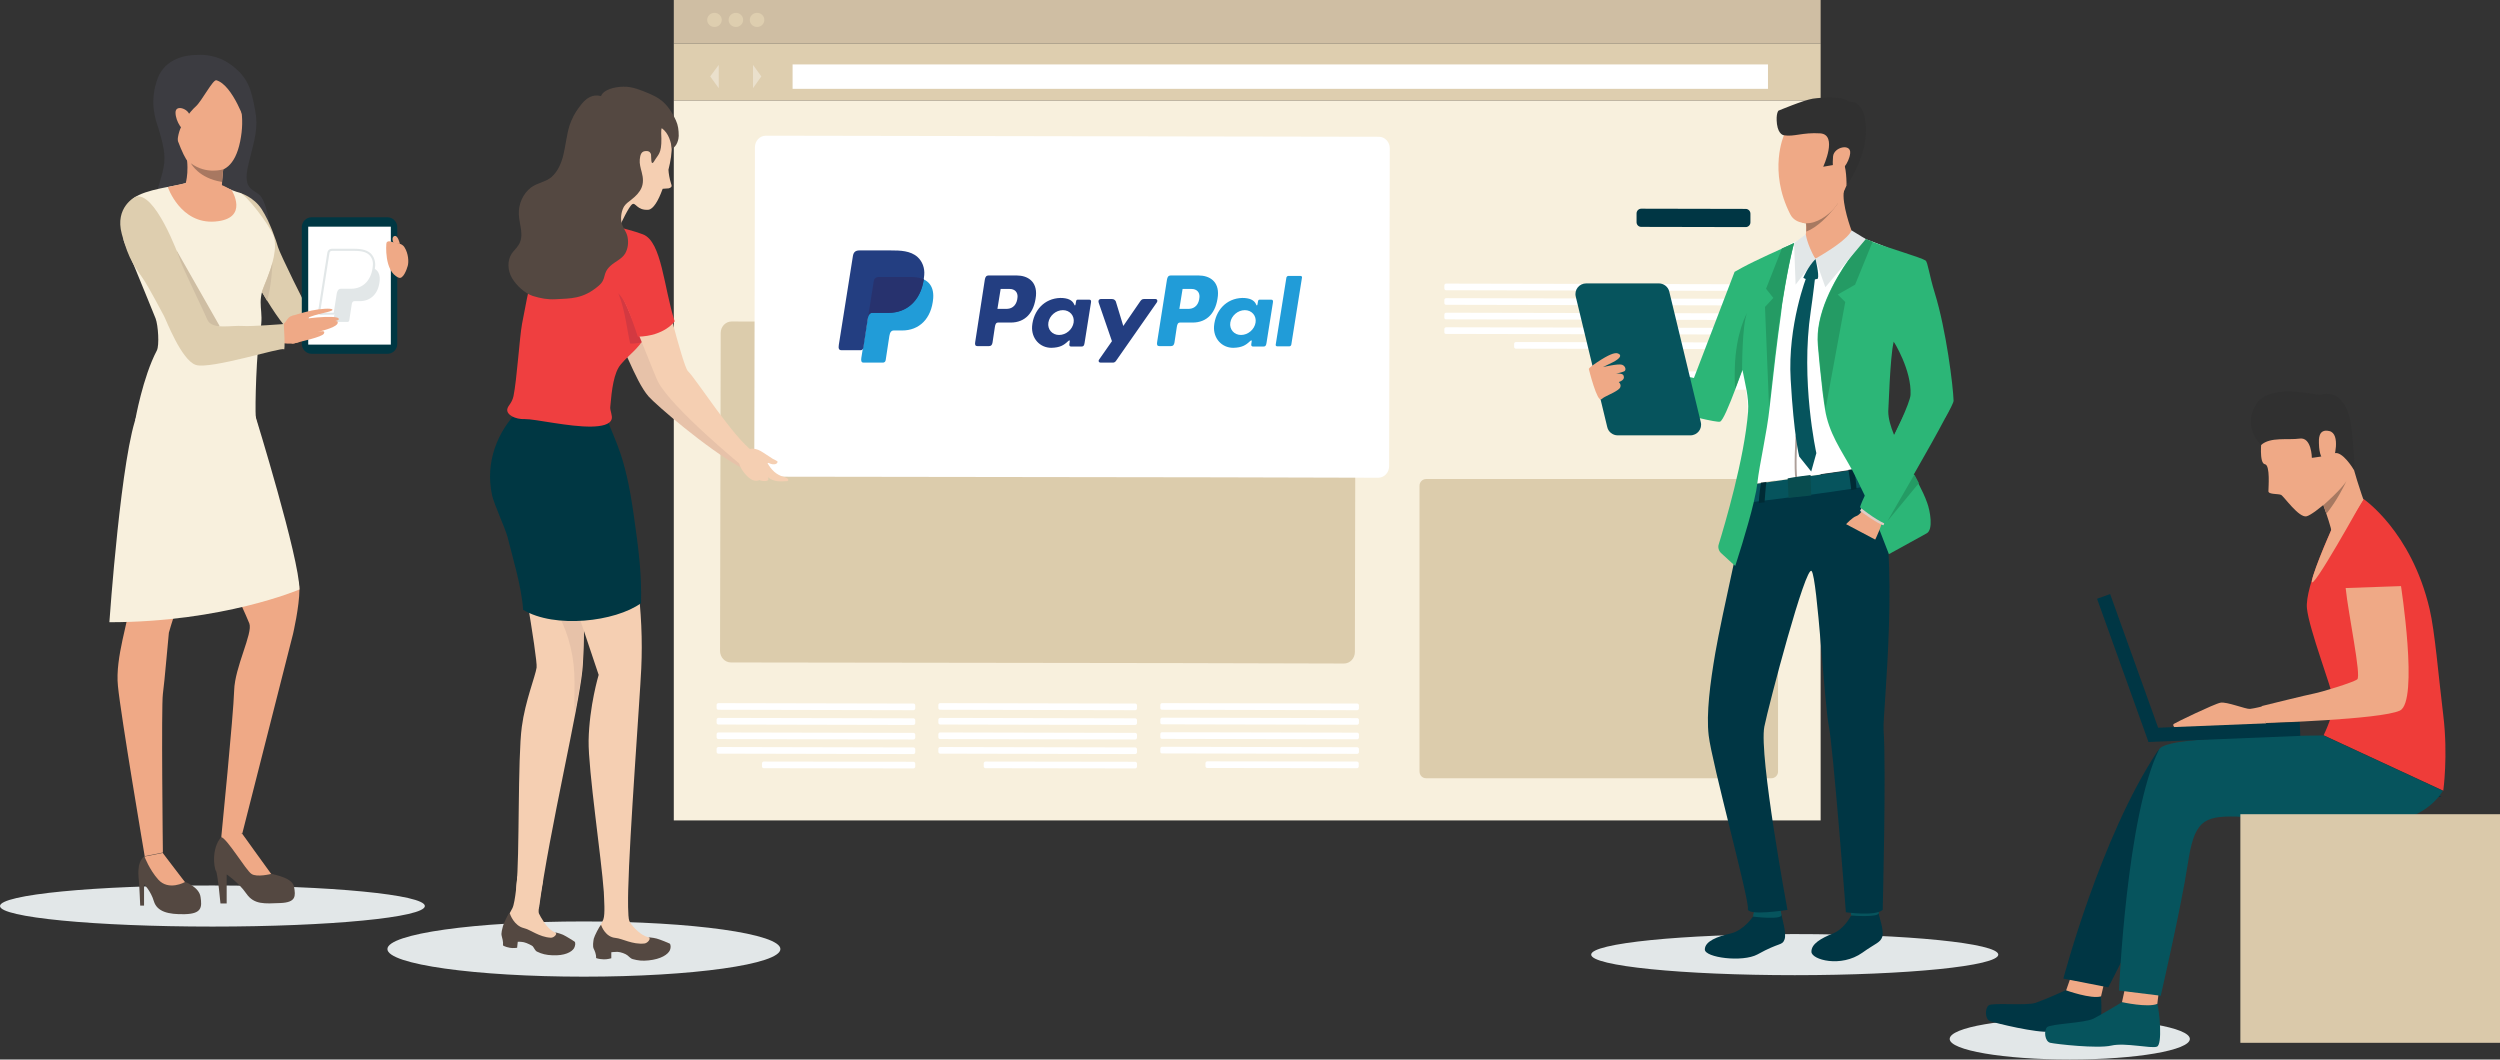 <?xml version="1.0" encoding="utf-8"?>
<!-- Generator: Adobe Illustrator 24.0.2, SVG Export Plug-In . SVG Version: 6.00 Build 0)  -->
<svg version="1.1" id="Layer_1" xmlns="http://www.w3.org/2000/svg" xmlns:xlink="http://www.w3.org/1999/xlink" x="0px" y="0px"
	 viewBox="0 0 1168 495" style="enable-background:new 0 0 1168 495;" xml:space="preserve">
<rect x="0" y="0" width="1168" height="495" fill="#333333" stroke="none"/>
<style type="text/css">
	.st0{fill:#F8F0DD;}
	.st1{fill:#CFBEA3;}
	.st2{fill:#DECEAF;}
	.st3{fill:#FFFFFF;}
	.st4{opacity:0.36;}
	.st5{fill:#757575;}
	.st6{fill:#DCCCAC;}
	.st7{fill-rule:evenodd;clip-rule:evenodd;fill:#219CD8;}
	.st8{fill-rule:evenodd;clip-rule:evenodd;fill:#233E81;}
	.st9{fill-rule:evenodd;clip-rule:evenodd;fill:#27326E;}
	.st10{fill:#E7C2A9;}
	.st11{fill:#E2E7E8;}
	.st12{fill:#F5CFB2;}
	.st13{fill:#544841;}
	.st14{fill:#003743;}
	.st15{fill:#EF3F40;}
	.st16{fill:#D33941;}
	.st17{fill:#003644;}
	.st18{fill:#EFA986;}
	.st19{fill:#06545D;}
	.st20{fill:#EF3C39;}
	.st21{fill:#303030;}
	.st22{fill:#DAC9AA;}
	.st23{fill:#A77961;}
	.st24{fill:#002B35;}
	.st25{fill:#2CB677;}
	.st26{fill:#249B64;}
	.st27{fill:#AD9F99;}
	.st28{fill:#084C4F;}
	.st29{fill:#DFCCC5;}
	.st30{fill:#3C3C41;}
	.st31{fill-rule:evenodd;clip-rule:evenodd;fill:#E2E7E8;}
	.st32{fill-rule:evenodd;clip-rule:evenodd;fill:#FFFFFF;}
	.st33{fill:#D1C0BA;}
	.st34{fill:#EFAA87;}
	.st35{fill:#A87861;}
</style>
<g>
	<g>
		<g>
			<g>
				<g>
					<rect x="314.8" y="46.9" class="st0" width="535.8" height="336.4"/>
				</g>
				<g>
					<rect x="314.8" class="st1" width="535.8" height="20.3"/>
				</g>
				<g>
					<rect x="314.8" y="20.3" class="st2" width="535.8" height="26.6"/>
				</g>
				<g>
					<rect x="370.3" y="30.1" class="st3" width="455.7" height="11.4"/>
				</g>
				<g>
					<g>
						<path class="st2" d="M337.2,9.3c0,1.8-1.5,3.3-3.4,3.3s-3.4-1.5-3.4-3.3s1.5-3.3,3.4-3.3S337.2,7.5,337.2,9.3z"/>
					</g>
					<g>
						<path class="st2" d="M347.2,9.3c0,1.8-1.5,3.3-3.4,3.3s-3.4-1.5-3.4-3.3s1.5-3.3,3.4-3.3S347.2,7.5,347.2,9.3z"/>
					</g>
					<g>
						<path class="st2" d="M357.1,9.3c0,1.8-1.5,3.3-3.4,3.3s-3.4-1.5-3.4-3.3s1.5-3.3,3.4-3.3S357.1,7.5,357.1,9.3z"/>
					</g>
				</g>
				<g class="st4">
					<g>
						<polygon class="st3" points="351.8,30.3 351.8,41.2 355.7,35.7 						"/>
					</g>
					<g>
						<polygon class="st3" points="335.8,41.2 335.8,30.3 331.8,35.7 						"/>
					</g>
				</g>
			</g>
			<g>
				<g>
					<g>
						<path class="st5" d="M848.6,218.9l0.1-0.1l0,0L848.6,218.9z M803.6,133.1l-0.1-0.1l0,0L803.6,133.1L803.6,133.1z"/>
					</g>
				</g>
			</g>
		</g>
		<g>
			<g>
				<path class="st6" d="M336.4,304.1L336.4,304.1c0,3,2.3,5.4,5.1,5.4l210.8,0.3l75.6,0.2c2.8,0,5.1-2.4,5.1-5.4l0.3-148.5
					c0-3-2.3-5.4-5.1-5.4l-286.4-0.5c-2.8,0-5.1,2.4-5.1,5.4v5.8L336.4,304.1z"/>
			</g>
		</g>
		<path class="st6" d="M666.3,363.6h161.3c1.7,0,3.1-1.4,3.1-3.1V226.9c0-1.7-1.4-3.1-3.1-3.1H666.3c-1.7,0-3.1,1.4-3.1,3.1v133.5
			C663.2,362.2,664.5,363.6,666.3,363.6z"/>
	</g>
	<g>
		<g>
			<g>
				<path class="st3" d="M352.4,217.3L352.4,217.3c0,3,2.3,5.4,5.1,5.4l210.8,0.3l75.6,0.2c2.8,0,5.1-2.4,5.1-5.4l0.3-148.5
					c0-3-2.3-5.4-5.1-5.4l-286.4-0.5c-2.8,0-5.1,2.4-5.1,5.4v5.8L352.4,217.3z"/>
			</g>
			<g>
				<path class="st7" d="M410.7,129.4h14.8c7.9,0,10.9,4,10.5,9.9c-0.8,9.8-6.7,15.1-14.5,15.1h-3.9c-1.1,0-1.8,0.7-2.1,2.6
					l-1.7,11.2c-0.1,0.7-0.5,1.1-1.1,1.2h-9.3c-0.9,0-1.2-0.7-1-2.1l5.7-35.9C408.4,130.1,409.2,129.4,410.7,129.4z"/>
				<path class="st8" d="M475,128.7c5,0,9.6,2.7,9,9.5c-0.8,8-5.1,12.5-11.8,12.5h-5.9c-0.9,0-1.3,0.7-1.5,2.1l-1.1,7.3
					c-0.2,1.1-0.7,1.6-1.6,1.6h-5.5c-0.9,0-1.2-0.6-1-1.8l4.5-29.2c0.2-1.4,0.8-2,1.7-2L475,128.7L475,128.7z M466,144.3h4.5
					c2.8-0.1,4.7-2.1,4.9-5.6c0.1-2.2-1.3-3.7-3.7-3.7h-4.2L466,144.3L466,144.3z M498.9,159.5c0.5-0.5,1-0.7,0.9-0.1l-0.2,1.4
					c-0.1,0.7,0.2,1.1,0.8,1.1h4.9c0.8,0,1.2-0.3,1.4-1.6l3-18.9c0.2-1-0.1-1.4-0.8-1.4h-5.4c-0.5,0-0.7,0.3-0.8,1l-0.2,1.2
					c-0.1,0.6-0.4,0.7-0.6,0.1c-0.9-2.2-3.2-3.1-6.5-3.1c-7.5,0.2-12.6,5.9-13.2,13.2c-0.4,5.7,3.6,10.1,9,10.1
					C495.2,162.4,497,161.3,498.9,159.5L498.9,159.5L498.9,159.5z M494.8,156.5c-3.2,0-5.5-2.6-5-5.8s3.5-5.8,6.8-5.8
					c3.2,0,5.5,2.6,5,5.8S498.1,156.5,494.8,156.5L494.8,156.5z M519.4,139.7h-5c-1,0-1.4,0.8-1.1,1.7l6.2,18l-6,8.6
					c-0.5,0.7-0.1,1.4,0.6,1.4h5.6c0.7,0.1,1.3-0.2,1.7-0.8l19-27.2c0.6-0.8,0.3-1.7-0.6-1.7h-5.3c-0.9,0-1.3,0.4-1.8,1.1l-7.9,11.5
					l-3.5-11.5C520.9,140.1,520.4,139.7,519.4,139.7L519.4,139.7z"/>
				<path class="st7" d="M560,128.7c5,0,9.6,2.7,9,9.5c-0.8,8-5.1,12.5-11.8,12.5h-5.9c-0.9,0-1.3,0.7-1.5,2.1l-1.1,7.3
					c-0.2,1.1-0.7,1.6-1.6,1.6h-5.5c-0.9,0-1.2-0.6-1-1.8l4.6-29.2c0.2-1.4,0.8-2,1.7-2L560,128.7L560,128.7z M551,144.3h4.5
					c2.8-0.1,4.7-2.1,4.9-5.6c0.1-2.2-1.3-3.7-3.7-3.7h-4.2L551,144.3L551,144.3z M583.9,159.5c0.5-0.5,1-0.7,0.9-0.1l-0.2,1.4
					c-0.1,0.7,0.2,1.1,0.8,1.1h4.9c0.8,0,1.2-0.3,1.4-1.6l3-18.9c0.2-1-0.1-1.4-0.8-1.4h-5.4c-0.5,0-0.7,0.3-0.8,1l-0.2,1.2
					c-0.1,0.6-0.4,0.7-0.6,0.1c-0.9-2.2-3.2-3.1-6.5-3.1c-7.5,0.2-12.6,5.9-13.2,13.2c-0.4,5.7,3.6,10.1,9,10.1
					C580.2,162.4,582,161.3,583.9,159.5L583.9,159.5L583.9,159.5z M579.8,156.5c-3.2,0-5.5-2.6-5-5.8s3.5-5.8,6.8-5.8
					c3.2,0,5.5,2.6,5,5.8S583.1,156.5,579.8,156.5L579.8,156.5z M602.4,161.8h-5.7c-0.4,0-0.7-0.3-0.7-0.6v-0.1l5-31.4
					c0.1-0.4,0.5-0.8,0.9-0.8h5.7c0.4,0,0.7,0.3,0.7,0.6v0.1l-5,31.4C603.2,161.5,602.8,161.8,602.4,161.8L602.4,161.8z"/>
				<path class="st8" d="M401.5,117h14.8c4.2,0,9.1,0.1,12.4,3.1c2.2,2,3.4,5.1,3.1,8.4c-0.9,11.3-7.7,17.6-16.7,17.6h-7.3
					c-1.2,0-2.1,0.8-2.4,3.1l-2,13c-0.1,0.8-0.5,1.3-1.1,1.4H393c-1,0-1.4-0.8-1.1-2.5l6.6-41.6C398.8,117.8,399.7,117,401.5,117z"
					/>
				<path class="st9" d="M405.6,147.9l2.6-16.4c0.2-1.4,1-2.1,2.6-2.1h14.8c2.4,0,4.4,0.4,6,1.1c-1.5,10.1-8,15.7-16.5,15.7h-7.3
					C406.7,146.1,406,146.6,405.6,147.9z"/>
			</g>
		</g>
		<g>
			<g>
				<path class="st10" d="M284.4,151.1c6.6,7.9,11.9,26.4,18.6,34.1c3.3,3.8,27,24.3,42.9,33.1c0.7-4.8,10.8-1.8,7.2-5
					c-11.2-10.1-30.5-20.3-37-38.7c-4.3-12.1-20.3-39.1-20.3-39.1"/>
			</g>
			<ellipse class="st11" cx="272.8" cy="443.4" rx="91.8" ry="12.9"/>
			<g>
				<path class="st12" d="M270.9,218.4l-30-24.6c0,0-13.6,18.9-8.1,37c2.7,8.9,6,13.2,7.4,17.4c1.4,3.9,11.1,59.6,10.5,63.7
					s-5.3,15.6-6.9,27.6c-2,14.5-1,61.5-2.5,74s10,14.4,10.6,10.2c4.9-36.1,18.4-92.5,20.2-110.6C273.7,295,272.4,262,270.9,218.4z"
					/>
				<g>
					<path class="st10" d="M271.4,253.9l-12.5,29.8c5.6,9.1,8.9,19.9,9.4,30.9c0.3,5.7-0.1,11.5,0.1,17.2c0,0.4,0.1,0.8,0.2,1.2
						c1.6-8.5,2.8-15.5,3.3-20.1c1.2-12.8,1-33,0.2-59.1C271.9,253.9,271.7,253.9,271.4,253.9z"/>
				</g>
				<path class="st12" d="M253.6,412c0,0-2.6,13.1-1.8,14.8c0.8,1.7,3.5,6.5,6.3,8.2c2.9,1.8,9.3,3.9,9.8,4.7c0.5,0.8,0.6,2-0.3,2.7
					c-2.3,1.9-6.4,2.8-9,2.4c-8.7-1.3-9.6-5.1-14.6-5.7c-0.9-0.1-2.5,1.2-4.9,0s-3.6-3.4-3.4-5.5c0.3-3.6,2.3-6.6,3.7-9.3
					c1.4-2.7,2.3-14.9,2.3-14.9"/>
				<path class="st13" d="M268.2,443c0.6-1.1,0.8-2.7,0.2-3.1c-0.8-0.5-3.7-2.4-5.4-3.2c-1.7-0.7-4.4-1.4-3.4-0.9
					c0.9,0.5-0.8,2.4-2.3,2.3c-5.4-0.3-9.5-3.8-12.6-4.5c-4.5-1.1-6.4-6.3-6.6-7.1c-0.8,0.5-2.7,4.8-3.1,6.1c-0.3,1.2-1,3.4-0.6,4.7
					c0.2,0.9,0.8,2.6,0.6,4.4c0,0,0.9,0.7,3.2,1.1c1.5,0.3,3.4,0,3.4,0l0.3-2.8c0,0,1.2-0.1,2.8,0.2c1.5,0.3,4.1,1.7,4.2,1.9
					c0.6,0.7,1.1,2.1,2,2.5c2.2,1.1,4.4,1.6,7.1,1.7C263.8,446.6,267.1,444.8,268.2,443z"/>
			</g>
			<g>
				<path class="st12" d="M312.2,440.6c-0.6-0.7-7.5-1.8-10.7-3.2c-3.1-1.3-6.8-5.4-7.5-7.2c-0.7-1.8-0.6-10.6-0.5-14.4
					c0.6-25.7,5.4-88.5,6.1-103.5c1.2-26.1-2.2-53.1-12.2-95L250,188.6c0,0-10.5,19.5-7,38.1c2,10.8,11,12.5,12.5,16.7
					s24.2,71.9,24.2,71.9s-4.4,14.6-4.7,30.7c-0.2,13.7,6,55,7.1,70.7c0.1,3.1,0.7,10.4-0.2,12.8c-1.1,2.9-3.9,6.2-3.8,9.9
					c0.1,2.1,1.6,4.1,4.3,4.9c2.7,0.8,4.1-0.7,5-0.7c5.3-0.2,6.7,3.4,15.8,3.4c2.8,0,6.9-1.6,9-3.8
					C313,442.5,312.8,441.3,312.2,440.6z"/>
				<path class="st13" d="M313,443.9c0.5-1.2,0.4-2.8-0.2-3.1c-0.9-0.4-4.2-1.8-6-2.3s-4.7-0.7-3.6-0.4c1,0.3-0.5,2.5-2.1,2.7
					c-5.6,0.6-10.3-2.3-13.5-2.6c-4.7-0.4-6.5-5.3-6.8-6.1c-0.8,0.7-3.1,5.2-3.4,6.5c-0.2,1.2-0.6,3.5,0,4.7
					c0.4,0.8,1.2,2.5,1.1,4.3c0,0,1,0.5,3.5,0.6c1.6,0.1,3.6-0.5,3.6-0.5v-2.8c0,0,1.2-0.2,2.9-0.2c1.6,0.1,3.7,0.9,4.6,1.6
					c0.8,0.6,1.6,1.6,2.5,1.8c2.6,0.7,4.5,0.9,7.4,0.6C308.9,448.1,312.1,445.9,313,443.9z"/>
			</g>
			<g>
				<path class="st14" d="M242.2,191.7c-9.6,9.8-15.7,24-12.3,39.7c0.9,4.1,6.1,15.3,7.2,19.4c2.3,9.4,6.6,23.2,7.3,34.1
					c14.8,8.9,43,5.6,55.1-3.1c0.3-13.3-0.9-23.7-3.5-41.8c-3.9-27.4-8.5-33.5-12.5-44.5c-0.5-1.9-0.5-5.8-0.9-8.1"/>
			</g>
			<g>
				<path class="st15" d="M282.2,102.1c2.3,0.8,1.5,6.4,3.8,7.2c1.7,0.6,5-0.2,6.6,0.7c8.3,4.7,6.2,14,7.2,25.5
					c3.5,8.9,4.4,16.9,1.6,21.8c-3.5,6.1-7.1,7.9-11.4,13c-3.2,3.8-4.2,11.6-4.9,20c-0.1,1.4,1.1,4,0.7,5.4
					c-0.7,2.7-4.8,3.5-9.4,3.6c-10.5,0.2-26.5-3.6-31.2-3.5c-4.4,0.2-8.6-2-8.2-4.6c0.3-1.8,2.1-2.6,2.9-6.1
					c1.6-7.8,2.8-27.2,4-33.8c3.2-16.9,5.5-29.4,12.4-44.9"/>
			</g>
			<g>
				<path class="st16" d="M306.1,142.5c-2.6-4.5-6.1-8.6-9.6-12.5l-9,4c4.2,8.1,5,17.7,6.9,26.5c2,0.2,5.2-0.5,5.2-0.5
					c0.9-1.4,0.5-0.7,1.7-2.8C303.3,154,305.7,148.5,306.1,142.5z"/>
			</g>
			<path class="st12" d="M312.3,79.3c1-3.9,1.7-8.2,1.5-11.6c-0.3-6.7-1.1-16.4-12.2-20.4s-23.4-1.6-27,6.4s-2.8,20.2-3.3,26.6
				c-0.5,6.5-5.3,14.3-5.3,14.3l23.9,10.3c0,0,3.9-8.5,5.5-9.5s2.2,3,7.5,2.6c2.3-0.2,4.7-4.3,6.5-9.3c0.1-0.1,0.1-0.3,0.2-0.5
				c1.2-0.1,2.5-0.2,2.8-0.2c1.7-0.5,1.5-1.2,1.1-2.3C312.8,83.5,312.4,81.1,312.3,79.3z"/>
			<g>
				<path class="st12" d="M345.4,216.4c0,1.9,3.7,7.2,6.6,8c0.9,0.3,1.9,0.3,2.8-0.1c1.3,0.6,5.4,1,3.9-1.4c2.6,2.2,5.6,2.1,8.9,1.9
					c1.1-0.1,1.1-1.4-1.4-2c-3.4-0.9-5.8-3.2-7.6-6.4c0.5-0.4,0.9,0.3,2.3,0.5c1.5,0.2,2.3-0.4,2.4-1.1c0-0.5-1.8-1.1-2.2-1.4
					c-1.5-1-3-2-4.6-3c-1.7-1.1-2.8-1.6-4.8-1.8c-0.3,0-3.6,0.2-2.8,1.4"/>
			</g>
			<path class="st12" d="M291.4,139.8c4,8.2,14.4,35.4,16,38.5c6.4,12.3,39,39.1,39,39.1s5.5-0.9,5.5-6.4
				c-9.3-6.5-26.9-34.3-30.5-37.6c-2.4-2.2-12.9-45.1-12.9-45.1"/>
			<path class="st15" d="M300.4,109.5c-9.1-3.5-17.8-3.5-24.8-10.5c-7.1,5.4,8.5,36.9,12.4,37.7c3.9,0.9,9.1,18.2,10,20.6
				c12.6-0.3,17.2-7.2,17.2-7.2C310.1,134.3,309.2,112.9,300.4,109.5z"/>
			<g>
				<path class="st13" d="M293.1,110.3c-0.6-2.4-2.4-4.2-2.8-6.7c-0.4-2.3,0.1-5.2,1.3-7.2c0.8-1.2,2-2.1,3.1-2.9
					c5-3.9,6.7-7.2,5.1-13.1c-0.5-1.9-1.1-3.9-0.9-5.9c0.2-1.8,0.5-3.7,2.5-3.9c1.4-0.2,2.2,0.2,2.7,1.3c0.3,0.8-0.3,6.5,1.6,3.3
					c1.8-3.1,3.4-3.3,3.3-10.5c0-0.8-0.3-4.3,0.2-4.8c3.3,2.4,4.3,6.6,4.7,9.6c2.5-1.1,3.2-4.7,3.2-6c0-2.8-0.3-5-1.3-7.2
					c-4.3-9.3-9-11-12.8-12.7c-3.8-1.6-7.7-3.2-11.8-3.1c-4.1,0.1-9.2,1.3-10.4,4.4c-5.7-1.5-8.9,3.5-10.3,5.3
					c-1.9,2.5-3.4,5.4-4.4,8.4c-1.4,4.5-1.8,9.3-2.9,13.8c-0.9,3.7-2.5,7.6-5.4,10.2c-2.8,2.5-6.6,2.7-9.7,5
					c-3.8,2.9-5.9,7.7-5.7,12.6c0.2,4.8,2.7,10-0.2,14.4c-0.9,1.4-2.3,2.6-3.2,4c-2.1,3.3-1.8,7.9,0.2,11.3s6,7.2,9.8,8.4
					c3.7,1.1,6.7,1.7,10.6,1.5c6.9-0.4,12.7,0,20-6.2c4.1-3.5,1.5-5.5,5.5-9.3c2.2-2.1,5.4-3.2,7-5.9c1.3-2.3,1.6-5.1,1.1-7.6
					C293.1,110.5,293.1,110.4,293.1,110.3z"/>
			</g>
		</g>
	</g>
	<g>
		<path class="st17" d="M766.8,106l48.8,0.1c1.2,0,2.2-1,2.2-2.2v-4.1c0-1.2-1-2.2-2.2-2.2l-48.8-0.1c-1.2,0-2.2,1-2.2,2.2v4.1
			C764.6,105,765.5,106,766.8,106z"/>
		<path class="st3" d="M786.4,182l29.2,0.1c1.2,0,2.2-1,2.2-2.2v-4.1c0-1.2-1-2.2-2.2-2.2l-29.2-0.1c-1.2,0-2.2,1-2.2,2.2v4.1
			C784.2,181,785.2,182,786.4,182z"/>
		<g>
			<path class="st3" d="M675.6,142.4l141.4,0.3c0.4,0,0.8-0.4,0.8-0.8v-1.5c0-0.4-0.4-0.8-0.8-0.8l-141.4-0.3
				c-0.4,0-0.8,0.4-0.8,0.8v1.5C674.8,142,675.1,142.4,675.6,142.4z"/>
			<path class="st3" d="M675.6,135.6l141.4,0.3c0.4,0,0.8-0.4,0.8-0.8v-1.5c0-0.4-0.4-0.8-0.8-0.8l-141.4-0.3
				c-0.4,0-0.8,0.4-0.8,0.8v1.5C674.8,135.2,675.1,135.6,675.6,135.6z"/>
			<path class="st3" d="M675.6,149.2l141.4,0.3c0.4,0,0.8-0.4,0.8-0.8v-1.5c0-0.4-0.4-0.8-0.8-0.8l-141.4-0.3
				c-0.4,0-0.8,0.4-0.8,0.8v1.5C674.8,148.9,675.1,149.2,675.6,149.2z"/>
			<path class="st3" d="M675.6,156l141.4,0.3c0.4,0,0.8-0.4,0.8-0.8V154c0-0.4-0.4-0.8-0.8-0.8l-141.4-0.3c-0.4,0-0.8,0.4-0.8,0.8
				v1.5C674.7,155.7,675.1,156,675.6,156z"/>
			<path class="st3" d="M708.2,162.9l108.7,0.2c0.4,0,0.8-0.4,0.8-0.8v-1.5c0-0.4-0.4-0.8-0.8-0.8l-108.7-0.2
				c-0.4,0-0.8,0.4-0.8,0.8v1.5C707.4,162.5,707.8,162.9,708.2,162.9z"/>
		</g>
		<g>
			<path class="st3" d="M542.9,338.4l91.2,0.2c0.4,0,0.8-0.4,0.8-0.8v-1.5c0-0.4-0.4-0.8-0.8-0.8l-91.2-0.2c-0.4,0-0.8,0.4-0.8,0.8
				v1.5C542.1,338,542.4,338.4,542.9,338.4z"/>
			<path class="st3" d="M542.9,331.6l91.2,0.2c0.4,0,0.8-0.4,0.8-0.8v-1.5c0-0.4-0.4-0.8-0.8-0.8l-91.2-0.2c-0.4,0-0.8,0.4-0.8,0.8
				v1.5C542.1,331.2,542.4,331.6,542.9,331.6z"/>
			<path class="st3" d="M542.9,345.2l91.2,0.2c0.4,0,0.8-0.4,0.8-0.8v-1.5c0-0.4-0.4-0.8-0.8-0.8l-91.2-0.2c-0.4,0-0.8,0.4-0.8,0.8
				v1.5C542.1,344.9,542.4,345.2,542.9,345.2z"/>
			<path class="st3" d="M542.9,352l91.2,0.2c0.4,0,0.8-0.4,0.8-0.8v-1.5c0-0.4-0.4-0.8-0.8-0.8l-91.2-0.2c-0.4,0-0.8,0.4-0.8,0.8
				v1.5C542.1,351.7,542.4,352,542.9,352z"/>
			<path class="st3" d="M564,358.8l70,0.1c0.4,0,0.8-0.4,0.8-0.8v-1.5c0-0.4-0.4-0.8-0.8-0.8l-70-0.1c-0.4,0-0.8,0.4-0.8,0.8v1.5
				C563.2,358.5,563.6,358.8,564,358.8z"/>
		</g>
		<g>
			<path class="st3" d="M439.2,338.5l91.2,0.2c0.4,0,0.8-0.4,0.8-0.8v-1.5c0-0.4-0.4-0.8-0.8-0.8l-91.2-0.2c-0.4,0-0.8,0.4-0.8,0.8
				v1.5C438.4,338.1,438.8,338.5,439.2,338.5z"/>
			<path class="st3" d="M439.2,331.6l91.2,0.2c0.4,0,0.8-0.4,0.8-0.8v-1.5c0-0.4-0.4-0.8-0.8-0.8l-91.2-0.2c-0.4,0-0.8,0.4-0.8,0.8
				v1.5C438.4,331.3,438.8,331.6,439.2,331.6z"/>
			<path class="st3" d="M439.2,345.3l91.2,0.2c0.4,0,0.8-0.4,0.8-0.8v-1.5c0-0.4-0.4-0.8-0.8-0.8l-91.2-0.2c-0.4,0-0.8,0.4-0.8,0.8
				v1.5C438.4,344.9,438.8,345.3,439.2,345.3z"/>
			<path class="st3" d="M439.2,352.1l91.2,0.2c0.4,0,0.8-0.4,0.8-0.8V350c0-0.4-0.4-0.8-0.8-0.8l-91.2-0.2c-0.4,0-0.8,0.4-0.8,0.8
				v1.5C438.4,351.7,438.8,352.1,439.2,352.1z"/>
			<path class="st3" d="M460.4,358.9l70,0.1c0.4,0,0.8-0.4,0.8-0.8v-1.5c0-0.4-0.4-0.8-0.8-0.8l-70-0.1c-0.4,0-0.8,0.4-0.8,0.8v1.5
				C459.6,358.5,460,358.9,460.4,358.9z"/>
		</g>
		<g>
			<path class="st3" d="M335.6,338.5l91.2,0.2c0.4,0,0.8-0.4,0.8-0.8v-1.5c0-0.4-0.4-0.8-0.8-0.8l-91.2-0.2c-0.4,0-0.8,0.4-0.8,0.8
				v1.5C334.8,338.1,335.2,338.5,335.6,338.5z"/>
			<path class="st3" d="M335.6,331.6l91.2,0.2c0.4,0,0.8-0.4,0.8-0.8v-1.5c0-0.4-0.4-0.8-0.8-0.8l-91.2-0.2c-0.4,0-0.8,0.4-0.8,0.8
				v1.5C334.8,331.3,335.2,331.6,335.6,331.6z"/>
			<path class="st3" d="M335.6,345.3l91.2,0.2c0.4,0,0.8-0.4,0.8-0.8v-1.5c0-0.4-0.4-0.8-0.8-0.8l-91.2-0.2c-0.4,0-0.8,0.4-0.8,0.8
				v1.5C334.8,344.9,335.2,345.3,335.6,345.3z"/>
			<path class="st3" d="M335.6,352.1l91.2,0.2c0.4,0,0.8-0.4,0.8-0.8V350c0-0.4-0.4-0.8-0.8-0.8l-91.2-0.2c-0.4,0-0.8,0.4-0.8,0.8
				v1.5C334.8,351.7,335.1,352.1,335.6,352.1z"/>
			<path class="st3" d="M356.8,358.9l70,0.1c0.4,0,0.8-0.4,0.8-0.8v-1.5c0-0.4-0.4-0.8-0.8-0.8l-70-0.1c-0.4,0-0.8,0.4-0.8,0.8v1.5
				C356,358.5,356.3,358.9,356.8,358.9z"/>
		</g>
	</g>
	<g>
		<g>
			<g>
				<path class="st11" d="M910.9,485.4c0,5.3,25.1,9.6,56.1,9.6s56.1-4.3,56.1-9.6c0-5.3-25.1-9.6-56.1-9.6
					C936,475.7,910.9,480,910.9,485.4z"/>
			</g>
			<g>
				<g>
					<g>
						<g>
							<path class="st17" d="M965.2,462.6c0,0-9.7,4.4-14.1,5.9c-4.3,1.5-20.2-0.2-22,1.2c-1.8,1.4-1.8,6.5,0.7,7.4
								c2.6,0.9,21.6,5.6,28.2,4.9c6.6-0.7,18.3,3.8,21.1,3.2c2.8-0.6,3-16.2,2.4-19.8C981,461.9,965.2,462.6,965.2,462.6z"/>
						</g>
					</g>
					<g>
						<g>
							<path class="st18" d="M967.5,456.4l-2.2,6.3c0,0,11.7,4.2,16.3,2.8l1.5-6.4L967.5,456.4z"/>
						</g>
					</g>
					<g>
						<g>
							<path class="st19" d="M991.4,468.2c0,0-9.2,5.6-13.3,7.7s-20.1,2.4-21.7,4c-1.6,1.6-1.1,6.7,1.5,7.3c2.6,0.6,22,2.8,28.5,1.3
								s18.6,1.5,21.3,0.5c2.7-0.9,1.2-16.5,0.2-20C1007,465.5,991.4,468.2,991.4,468.2z"/>
						</g>
					</g>
					<g>
						<g>
							<path class="st18" d="M992.8,461.7l-1.4,6.5c0,0,12.1,2.7,16.5,0.8l0.8-6.5L992.8,461.7z"/>
						</g>
					</g>
					<path class="st17" d="M1084.7,344.5c0,0-41.8,0.4-46.9,1.1c-5.6,0.8-27.3,1.5-29.9,5.5C981.3,391.3,964,457.2,964,457.2l21,4.1
						c0,0,20.3-39.3,28.8-59.7c7.6-18.3,14.1-23,30.2-22.6c16,0.4,67.2-3.1,96.7-6.8L1084.7,344.5z"/>
					<path class="st20" d="M1089.2,247.6c0,0-12.4,26.7-11.4,36.6s11.7,37.4,12.4,42.9c0.8,5.5-4.6,16.4-4.6,16.4l55.9,25.9
						c0,0,2.3-16.4,0-35.2c-2.3-18.8-3.9-39.1-6.4-49.7c-8.5-36.3-30.9-51.4-30.9-51.4L1089.2,247.6z"/>
					<path class="st19" d="M1085.5,343.6c0,0-41.8,0.4-46.9,1.1c-5.6,0.8-27.8,1.2-29.9,5.5C993.5,380.9,990,462.8,990,462.8
						l19.5,2.4c0,0,9.6-41.6,12.6-61.4s6.8-22.7,22.8-22.3c16,0.4,78.7,16.4,96.4-12L1085.5,343.6z"/>
					<path class="st18" d="M1121.6,272.8c-0.1-5.2-3.1-27.5-15.7-26s-11.1,16.6-10,28c1.2,11.9,7.4,41.1,5.4,42.6s-16.9,6-20.1,6.6
						s-22.6,5.4-24.2,5.8s1.6,8,1.6,8s53.6-1.6,62.6-5.8C1130.2,327.9,1121.6,272.8,1121.6,272.8z"/>
					<path class="st18" d="M1057.1,330c0,0-4,1-5.9,1.2s-11-3.5-13.8-2.9c-2.8,0.5-21,9.3-21.8,9.9s0.5,1.8,0.5,1.8l42.7-1.5
						L1057.1,330z"/>
					
						<rect x="1003.8" y="338.8" transform="matrix(0.999 -4.037543e-02 4.037543e-02 0.999 -12.962 42.241)" class="st17" width="71" height="6.5"/>
					
						<rect x="991.7" y="276.6" transform="matrix(0.941 -0.338 0.338 0.941 -46.94 354.656)" class="st17" width="6.5" height="71"/>
					<path class="st18" d="M1056.6,205.5c0,0-1.3,11,1.6,11.4c2.5,0.4,1.6,11,1.6,12.6s4.6,1.1,5.9,1.7c1.3,0.6,8.4,11,12,10
						s17-12.5,19.5-18.6s-1.8-27.3-7.9-34.6C1083.2,180.9,1059,186.3,1056.6,205.5z"/>
					<path class="st18" d="M1084.6,233.6c0,0,0.4,1,0.9,2.5c0.4,1.1,0.9,2.5,1.4,4c1.4,4.1,2.9,9,3,11.5
						c0.2,4.5,14.3-18.2,14.3-18.2s-5.1-13.7-8.2-29.7C1092.8,187.4,1084.6,233.6,1084.6,233.6z"/>
					<path class="st21" d="M1056.4,207.9c0,0-8.8-7.8-2.6-18.6c6.2-10.8,27.9-4.6,30-4.9c2.1-0.3,12.9-3.7,15,17.2
						c2.1,20.8,0.8,17.7,0.8,17.7s-5.3-8.9-9.1-7.5c-3.8,1.4-10.4,2.1-10.4,2.1s-0.1-9.7-5.6-9C1069,205.7,1060.7,204,1056.4,207.9z
						"/>
					<path class="st20" d="M1122.6,273.8l-28.7,1c0,0-4.5-29.9,12.1-29.3C1122.4,246.1,1122.6,273.8,1122.6,273.8z"/>
					<path class="st18" d="M1083.4,207c0-1.3-0.5-6.9,4.9-5.6c5.4,1.3,2.2,13.4,1.5,13.8C1089.1,215.6,1083.6,218.2,1083.4,207z"/>
					<rect x="1046.7" y="380.4" class="st22" width="121.3" height="106.8"/>
					<path class="st18" d="M1104.1,233.2c0,0-24.7,44.6-24,38.3c0.5-4.9,11.2-28.8,11.2-28.8L1104.1,233.2z"/>
					<path class="st23" d="M1085.5,236c0.4,1.1,0.9,2.5,1.4,4c5-6.2,8.4-13.2,9.4-15.4C1094.3,228.3,1085.5,236,1085.5,236z"/>
				</g>
			</g>
		</g>
		<g>
			<path class="st11" d="M743.4,446c0,5.3,42.6,9.6,95.1,9.6s95.1-4.3,95.1-9.6c0-5.3-42.6-9.6-95.1-9.6
				C785.9,436.4,743.4,440.7,743.4,446z"/>
		</g>
		<g>
			<g>
				<path class="st17" d="M819,428.2c0,0-4.3,6.5-10.4,7.9c-6.1,1.4-12.1,3.6-12.1,7.5c0,3.8,17.6,6.1,24.6,2.3
					c10.4-5.8,11.5-4,12.6-6.9c1.2-2.9-1.4-10.6-1.3-11.5C832.4,426.2,819,428.2,819,428.2z"/>
			</g>
			<g>
				<path class="st19" d="M819.7,425c0,0-0.8,3.1-0.7,3.2s13.7,1.7,13.3-0.8c-0.3-2-0.8-4.3-0.8-4.3L819.7,425z"/>
			</g>
			<g>
				<path class="st17" d="M864.8,427.8c0,0-3.1,6.2-8.4,8.3c-5.7,2.3-10.2,4.9-10.1,8.6c0.1,3.7,13.8,7.5,23.8,0.4
					c6.3-4.5,8.3-4.6,9.3-7.4c1-2.9-1.8-10.3-1.7-11.2C877.8,425.3,864.8,427.8,864.8,427.8z"/>
			</g>
			<g>
				<path class="st19" d="M864.7,424.5c0,0,0,3.2,0.2,3.2c0.1,0.1,13.3,1.1,12.9-1.3c-0.3-2-1.3-4.3-1.3-4.3L864.7,424.5z"/>
			</g>
			<g>
				<path class="st17" d="M816.4,234.7c0,0-12.2,53.9-15,70.3c-2.4,14-4.3,28.5-3.1,38.6c1.4,12.5,19.1,77.2,18.3,80.9
					c-0.7,3.7,18.5,0.6,18.5,0.6s-13.4-72.2-10.8-85.6c2-10,19.4-76.1,22.1-72.7c2.7,3.4,6,62.4,8,72.2c2,9.8,8,87.2,8,87.2
					s13.6,2,17.2-1.1c0,0,1.7-66.1,0.4-84.4c-0.5-7,8.2-83.9-2.9-114.9C871.3,209.4,816.4,234.7,816.4,234.7z"/>
			</g>
			<g>
				<path class="st3" d="M763.3,185.7c8.7-1.2,36.1,10.9,38.6,10c1.7-0.6,5.7-13.7,8.6-23.6c1.7-5.9,3-10.6,3.2-11l0,0
					c0,0.3-0.5,4.7,0.1,10.6c0,0.4,0.1,0.8,0.1,1.2c0,0.1,0,0.2,0,0.3c0.3,2.1,0.6,4.4,1.2,6.6c0.9,3.4,1.3,7.8,1.4,12.4l0,0v0.1
					c0,0.1,0,0.2,0,0.3v0.1c0.2,8.5-0.3,17.6-0.6,22.5c-0.4,7.5,2.1,10.9,2.2,11l0,0l2.6-0.4l1.9-0.3l0,0l2.5-0.4l9.9-1.4l3.6-0.5
					l0.9-0.1l6.3-0.9l17.7-2.5l1.9-0.3l0.8-0.1l6.7-0.9l3-0.4l0,0c0,0,2.6-18.2,2.8-28.1c0.2-9,5-27.4,5.8-30.4c0,0,0,0,0-0.1v-0.1
					c0-0.1,0-0.1,0-0.1s0,0,0-0.1l0,0l0,0l0,0c0,0,14.5,15.2,17.3,21.9c0.9,2,3.5,7.5,6.8,14.2c2.3-4.4,3.7-7.4,3.7-8.1
					c0-0.1,0-0.2,0-0.3c-0.2-6.6-7.1-33.2-12.5-50.6c-4.2-8.5-7.9-15.3-9-16.2c-1.8-1.3-9.2-4.5-15.7-7c-0.2-0.1-0.4-0.2-0.6-0.2
					c-0.6-0.2-1.2-0.5-1.8-0.7c-0.3-0.1-0.6-0.2-0.9-0.3c-0.2-0.1-0.3-0.1-0.5-0.2c-0.1,0-0.2-0.1-0.4-0.1l0,0
					c-3.2-1.2-5.7-2.1-6.2-2.1c-0.1,0-0.2,0-0.4,0s-0.5,0-0.8,0c-4,0.2-16,1.4-19.8,1.7c-0.7,0.1-1.1,0.1-1.2,0.1l0,0
					c0,0-1.8,0.8-4.6,2.1l0,0l-0.3,0.1c-1.7,0.8-3.6,1.8-5.6,2.9c-4,2.2-8.4,4.8-12.1,6.5c-3.6,1.7-8.5,4.1-8.9,4.4L793.1,180
					l-31.6-5.8L763.3,185.7z"/>
			</g>
			<g>
				<path class="st19" d="M818.2,226.4c0,0-1.3,1.6-1.7,8.4c0,0,54.9-6.4,60.7-8.9c0,0,0.2-7.5-1-7.6
					C874.8,218.1,818.2,226.4,818.2,226.4z"/>
			</g>
			<g>
				<path class="st18" d="M865,107.6c-0.2,8.6-16.9,13.3-16.9,13.3s-7-8.7-5.3-9.6c0.7-0.3,0.9-1.6,1-3.1c0.1-1.4,0-2.9-0.1-3.9
					c0-0.6-0.1-1-0.1-1s2.4-2.5,5.4-5.5c5.3-5.2,12.6-12,12.6-9.3c0,0.1,0,0.3-0.1,0.5C860.3,95.1,865,107.6,865,107.6z"/>
			</g>
			<g>
				<path class="st24" d="M863.6,219.5c0,0,1.2,7.6,1.3,9.5l2.5-0.5c0,0-0.7-8-1.1-9.3L863.6,219.5z"/>
			</g>
			<g>
				<path class="st24" d="M822.7,225.5c0,0-1,6.9-1,9.5l2.7-0.3c0,0,0.6-8.6,0.9-9.5L822.7,225.5z"/>
			</g>
			<g>
				<path class="st23" d="M858.6,95L858.6,95c0,0.1-0.7,1.1-1.9,2.6c-2.6,3.2-7.4,8.5-12.8,10.6c0.1-1.4,0-2.9-0.1-3.9
					c-0.6,0-1.1-0.1-1.7-0.2c1.5-2.6,3.6-5.3,3.6-5.3l3.3-1L858.6,95z"/>
			</g>
			<g>
				<path class="st18" d="M861.8,88.7c-1.4,3.1-2.8,5.4-3.2,6.3l0,0c-0.3,0.6-0.9,1.5-1.9,2.6c-2.7,3-7.9,6.9-12.9,6.7
					c-0.6,0-1.1-0.1-1.7-0.2c-2-0.4-4.4-1.4-5.7-4c-10.4-20.4-2.9-37-2.9-37s28.5-8,32.9,0.5C869.5,69.7,865.2,81.3,861.8,88.7z"/>
			</g>
			<g>
				<path class="st21" d="M833.5,63.2c0,0-2.6-0.1-3.3-5.2c-0.6-5,0.7-6.3,0.7-6.3s11.7-4.9,16-5.6c4.2-0.6,14.6-1.3,17,1.5
					c0,0,5.9-1.4,7.5,8.4c2.6,15.6-8.7,30.7-8.7,30.7s0.1-10.2-2.1-11.5c-2.2-1.3-4.2,1.9-4.2,1.9l-4.6,0.8c0,0,7-15-1.4-15.6
					C842,61.8,838.2,64,833.5,63.2z"/>
			</g>
			<g>
				<path class="st18" d="M856.4,73.1c0.4-4.5,8.5-6.2,8-1.5s-4.5,9.2-6.4,9C856.2,80.4,856.1,76.5,856.4,73.1z"/>
			</g>
			<g>
				<path class="st25" d="M912.7,187.3c0-0.1,0-0.2,0-0.3c-0.2-6.5-3.4-32.8-8.8-50.2c-2.6-8.4-3.2-14.3-4.3-15.1
					c-1.8-1.3-17.5-5.9-24.2-8.5c-0.2-0.1-0.4-0.2-0.6-0.2c-0.6-0.2-1.2-0.5-1.8-0.7c-0.3-0.1-0.6-0.2-0.9-0.3
					c-0.2-0.1-0.3-0.1-0.5-0.2c-0.1,0-0.2-0.1-0.4-0.1l0,0c-0.6,0.7-3.7,4.2-7.4,9.4c-6.9,9.8-15.9,25.7-14.5,40.3
					c0.4,4.7,1,11.5,1.9,19c0.1,0.6,0.2,1.3,0.2,2c0.2,1.7,0.5,3.5,0.7,5.3c0.2,1.1,0.3,2.2,0.5,3.3c1.8,11.4,7.5,19.1,12.6,28.4
					c0,0.1,0.1,0.2,0.1,0.2s0,0.1,0.1,0.1c0.1,0.2,0.2,0.4,0.3,0.6c0.2,0.3,0.3,0.7,0.5,1c0.1,0.2,0.2,0.4,0.3,0.6
					c1,1.9,1.9,3.8,2.8,5.7c0.6,1.2,1.2,2.5,1.8,3.7c0.1,0.1,0.1,0.3,0.2,0.4c0,0,0.9,2.2,2.1,5c0.4,1,0.9,2.1,1.4,3.2
					c0.3,0.8,0.7,1.5,1,2.3c0.3,0.7,0.6,1.3,0.8,1.9c0.6,1.3,1.1,2.5,1.4,3.3c0.3,0.6,0.4,1,0.5,1.2c1.7,4.4,3,7.7,3.6,9.3
					c0.2,0.6,0.4,1,0.4,1l17.6-9.7c3.3-1.7,1.6-10.7,0.3-14.2c-1-2.9-2.5-6-4.2-9.3c-0.7-1.3-1.4-2.7-2.1-4
					c5.5-9.6,11.1-19.5,14.6-26.2C911.2,191.1,912.7,188,912.7,187.3z M884.7,159.8L884.7,159.8c0-0.1,0-0.1,0-0.1v-0.1
					c0,0,0,0,0-0.1l0,0l0,0c0,0,8.5,13.4,7.9,25c-0.1,1.8-1.9,6.4-4.5,12.2l0,0c-1,2.1-2,4.4-3.1,6.8c0-0.1-0.1-0.2-0.1-0.3
					c-1.6-4-2.7-7.7-2.7-11C882.3,192.2,883,166.7,884.7,159.8z"/>
			</g>
			<g>
				<path class="st25" d="M751.6,167.9l39.8,8.7l19-49.6c0.4-0.3,5.9-3.3,9.5-5c3.7-1.8,8.5-4,12.7-5.9c2-0.9,3.9-1.8,5.5-2.5
					l0.1,0.1c0,0-2.3,7.8-5.4,27.3l0,0c-0.1,0.7-0.2,1.3-0.3,2c0,0.1,0,0.2,0,0.2c-0.1,0.5-0.1,0.9-0.2,1.4c0,0.1,0,0.1,0,0.2
					c0,0.3-0.1,0.6-0.1,0.9c-0.1,0.8-0.2,1.6-0.3,2.4c-1.4,9.5-3.3,25.7-5.1,42l0,0c-1.4,12.9-4.7,26.1-5.8,35.9l0,0
					c-0.2,1.9-0.7,4.5-1.4,7.4c-0.1,0.3-0.2,0.7-0.2,1c-2.9,12.4-8.7,30-8.7,30l-1.7-1.5l-4.9-4.5c-1.1-1-1.6-2.7-1.1-4.1
					c2.7-8.8,12-40,13.7-61.9l0,0c0.5-6.9-1.5-13.4-2.6-19.5c0,0.1,0,0.1-0.1,0.2c-1,2.7-2.1,5.7-3.2,8.6l0,0
					c-2.9,7.7-5.9,14.9-7.2,15.3c-2.8,1-55.1-13.3-55.5-15.3L751.6,167.9z"/>
			</g>
			<g>
				<path class="st26" d="M866.7,133l-8.1,4.6l3.5,3.5l-9.2,49.9c-1.9-11.7-2.7-22.8-3.4-29.6c-2.1-22.6,20.5-48.2,21.9-49.8
					c1.1,0.4,2.3,0.9,3.5,1.3L866.7,133z"/>
			</g>
			<g>
				<path class="st26" d="M838.2,113.5c0,0-3,9.9-6.6,34.6c-1.4,9.5-3.3,25.7-5.1,42l-1.9-46.7l3.9-4.2l-3.4-4.3l7.4-18.8
					c2-0.9,3.9-1.8,5.5-2.5L838.2,113.5z"/>
			</g>
			<g>
				<path class="st11" d="M871.7,111.7l-6.7-4.1c0,0-0.2,3.7-16.9,13.3l4.7,13.3L871.7,111.7z"/>
			</g>
			<g>
				<path class="st11" d="M843.7,109.5c0,0,0.3,4,4.4,11.5l-9.2,12l-0.7-19.5L843.7,109.5z"/>
			</g>
			<g>
				<path class="st19" d="M848.2,121c0,0,1.8,7.2,1.1,9.2c0,0-3.9,1.4-6.8-0.4C842.5,129.8,844.5,124.8,848.2,121z"/>
			</g>
			<g>
				<g>
					<path class="st27" d="M838.9,224.2c-1-5.1,0-20.2,0-20.8l0.9,0.1c0,0.2-1,15.7,0,20.6L838.9,224.2z"/>
				</g>
			</g>
			<g>
				<path class="st28" d="M845.9,221.9c0,0-8.1,1-10.7,1.6l0.4,9.1l10.6-1.1L845.9,221.9z"/>
			</g>
			<g>
				<path class="st19" d="M844.1,129.1c0,0-9,22.8-7.5,48.2c1.5,26.4,4,36,4,36l5.6,7l2.4-8.6c0,0-7.5-33.7-2.6-66.4
					c0.9-5.9,2.2-17.2,2.2-17.2L844.1,129.1z"/>
			</g>
			<g>
				<path class="st18" d="M871.2,236.6c0,0-1.9,3.9-3.9,4.5c-1.9,0.6-4.8,3.8-4.8,3.8l13.6,7.2c0,0,3.6-7.1,3.8-11.6
					C880.2,235.9,871.2,236.6,871.2,236.6z"/>
			</g>
			<g>
				<path class="st29" d="M869.9,236.9l-0.9,1.8c0,0,8.6,6.3,11,6.7l0.8-2.4L869.9,236.9z"/>
			</g>
			<g>
				<path class="st25" d="M869,237c0,0,6.5,5.4,11.9,7.8l18.4-33l-9.5-18.4C889.8,193.4,869.5,233.8,869,237z"/>
			</g>
			<g>
				<path class="st26" d="M814.2,161.2c-0.3,6.1-0.3,11.5-0.3,11.5l0,0c0,0,0,0.2,0,0.5c0-0.1,0-0.2,0-0.3c-1,2.7-2.1,5.7-3.2,8.6
					c-0.3-3.3-0.3-6.4-0.2-9.3c0.4-17.1,5.8-26.1,5.8-26.1C815,149,814.5,155.4,814.2,161.2z"/>
			</g>
			<g>
				<path class="st26" d="M896.5,225.7l-14.7,17.8l12.6-21.8C895.1,223,895.8,224.4,896.5,225.7z"/>
			</g>
			<g>
				<path class="st19" d="M789.7,203.4h-33.9c-2.3,0-4.4-1.6-4.9-3.9l-14.7-60.9c-0.8-3.2,1.6-6.2,4.9-6.2H775
					c2.3,0,4.4,1.6,4.9,3.9l14.7,60.9C795.4,200.4,793,203.4,789.7,203.4z"/>
			</g>
			<g>
				<g>
					<path class="st18" d="M748.2,186.5c1.7-1.5,4.9-2.4,7.6-4.3c2.7-1.8,0.5-3.7,0.5-3.7c2.8-1,2.5-2.3,2.2-3.1
						c-0.5-1.2-3.6-0.8-3.6-0.8s2.8-0.6,3.9-1.1c1.1-0.5,0.7-2.5-1-3.1s-8.9,1.1-8.9,1.1s1.2-0.6,4.7-2.3c3.5-1.8,4.3-3.4,2.2-4.1
						c-1.4-0.5-4.3,0.6-9.7,4.2c-4.1,2.7-3.8,3.1-3.8,3.1S746.2,188.3,748.2,186.5z"/>
				</g>
			</g>
		</g>
	</g>
	<g>
		<path class="st11" d="M0,423.3c0,5.3,44.4,9.6,99.3,9.6c54.8,0,99.2-4.3,99.2-9.6c0-5.3-44.4-9.6-99.2-9.6
			C44.4,413.6,0,418,0,423.3z"/>
	</g>
	<g>
		<g>
			<path class="st30" d="M91.6,25.7c0,0-13.5-0.5-17.8,10.6c-4.3,11.1-1.1,19.6,0.2,23.6c3.2,10.5,3.5,14.4,1.9,20.7
				c-1.4,5.6-2.6,8.5-4.2,13.8s1.1,4.7,1.3,5.1c0.2,0.4,52.9,5.3,52.9,5.3s-1.4-11.4-5.1-14.1s-7.4-3.2-4.6-14.5s4.6-16.5,3-24.7
				c-1.8-9.5-3-15.4-11.9-21.7C101.9,26.1,95.8,25.3,91.6,25.7z"/>
		</g>
		<path class="st13" d="M76,398.3c0,0,7.4,11,10.4,13.7c0,0,6.7,2.4,7.3,7.1c0.7,4.7,0.6,7.8-7.3,8s-13-1.2-14.5-6
			c-1.4-4.8-4.6-8-4.6-8v10h-1.8c0,0-0.4-9.7-0.6-11.4c-0.1-1.8-1.3-8.6,2.5-11.6C71.2,397.1,76,398.3,76,398.3z"/>
		<path class="st13" d="M113.2,389.5c0,0,1.3,3,3.7,6.2c1.8,2.3,7.3,11.9,9.8,12.5c2.4,0.7,10,2,10.7,6.2s1,7.2-6.4,7.5
			c-7.4,0.3-12.3,0.8-15.9-4.4c-3.6-5.2-9.2-9-9.2-9v13.6H103c0,0-1.3-14.2-2.1-15.2c-0.8-1-2.8-11.9,4.1-17.5
			C111.8,383.9,113.2,389.5,113.2,389.5z"/>
		<path class="st18" d="M71,185.2c0,0-8.4,12.4-10.9,26.9s0.5,62.9,0.4,70c-0.1,7.2-6.8,25-5.4,38.4C56.4,334,67.6,400,67.6,400
			l8.5-1.7c0,0-0.8-68.4,0-74.1s2.5-26.3,2.8-28.6c0.3-2.3,21.1-63.5,21.1-74C99.9,211.3,93.6,168.2,71,185.2z"/>
		<path class="st18" d="M118.1,190c0,0,15.4,58.9,17.3,67c1.8,8.2,4.5,14.9,4.5,18.3c0,8-3,20.9-3,20.9l-23.7,93.2l-9.8,1.5
			c0,0,5.7-57.3,6-68.3s8.8-26.7,7.1-31.3c-1.7-4.7-26.8-58.4-26.8-58.4S70.6,172.9,118.1,190z"/>
		<path class="st18" d="M86.4,412.1c0,0-7.6,4.3-12.5-1.2c-4.1-4.6-6.4-10.7-6.4-10.7l8.5-1.7L86.4,412.1z"/>
		<path class="st18" d="M126.7,408.3c0,0-6.7,1.7-9.2,0c-2.6-1.7-11.2-16.3-14.1-17.2c0,0,2.8-5.7,9.8-1.5
			C113.2,389.5,124.8,405.8,126.7,408.3z"/>
		<path class="st0" d="M139.9,275.4c0,0-35.7,15.3-88.8,15.3c0,0,5.6-80.5,13.3-97.8s55,1.7,55,1.7S139.9,260.9,139.9,275.4z"/>
		<g>
			<path class="st2" d="M180,158.8c0,0-32.5,2.8-40.6-0.8c-4-1.8-9.5-9.2-14.5-17.4c-0.9-1.4-1.7-2.8-2.5-4.2
				c-6.2-10.5-11.1-20.8-11.1-20.8s-14.9-18.7,1-25.4c0,0,6.2,1.7,10,7.6s6.8,14.8,7.6,17.7c0.8,2.9,13.5,28.7,14.3,29.4
				s8.8,0.2,15,0.8c10.1,0.9,20.7,1.5,20.7,1.5L180,158.8z"/>
		</g>
		<g>
			<path class="st0" d="M123.7,132.7c-4,9.3-0.2,12.4-2.1,21.6c-1.8,9.3-2.5,35.7-2.1,40.8c0.3,5.1-45.6,10.4-56.3,1.1
				c0,0,3.5-20,10.1-32.5c1.2-2.4,0.6-11.7-0.6-14.9c-0.4-1-1.9-4.8-3.9-9.6l0,0c-2-5-4.5-11-6.6-16.1c-2.5-6-4.4-10.8-4.4-10.8
				s-1.6-14.9,4.6-19.7c5.4-4.2,20-5.7,22.7-6.6c2.6-0.9,10.3-1.3,15.7-0.5c0,0,8.2,3.9,11.1,4.5s14,15,15.9,20.2
				C129.6,115.5,127.7,123.4,123.7,132.7z"/>
		</g>
		<g>
			<path class="st18" d="M104.6,76c0,0-1.6,15.1-1.3,20c0,0-6.9,8.4-16.6-10.2c0,0,2.4-7.5-0.7-17.9S104.6,76,104.6,76z"/>
		</g>
		<path class="st18" d="M78.4,87.4c0,0,5.9,17.4,22.1,16.1s7.7-14.7,7.7-14.7s-4-2.3-5.2-2.5c-1.1-0.2-16-0.8-16-0.8L78.4,87.4z"/>
		<path class="st14" d="M181,165.3h-35.4c-2.5,0-4.6-2.1-4.6-4.6v-54.6c0-2.5,2.1-4.6,4.6-4.6H181c2.5,0,4.6,2.1,4.6,4.6v54.6
			C185.6,163.3,183.5,165.3,181,165.3z"/>
		<rect x="144" y="105.9" class="st3" width="38.6" height="55.1"/>
		<path class="st31" d="M161.2,124.6h9.5c5.1,0,7,2.6,6.7,6.4c-0.5,6.3-4.3,9.7-9.3,9.7h-2.5c-0.7,0-1.2,0.5-1.3,1.7l-1.1,7.2
			c-0.1,0.5-0.3,0.7-0.7,0.8h-6c-0.6,0-0.8-0.4-0.6-1.4l3.6-23C159.7,125.1,160.2,124.6,161.2,124.6z"/>
		<g>
			<path class="st32" d="M155.3,116.7h9.5c2.7,0,5.9,0.1,8,2c1.4,1.3,2.2,3.2,2,5.4c-0.6,7.3-4.9,11.3-10.7,11.3h-4.7
				c-0.8,0-1.3,0.5-1.6,2l-1.3,8.3c-0.1,0.5-0.3,0.9-0.7,0.9h-5.9c-0.6,0-0.9-0.5-0.7-1.6l4.2-26.7
				C153.6,117.2,154.1,116.7,155.3,116.7z"/>
			<path class="st11" d="M149.9,147.1c-0.5,0-0.8-0.2-0.9-0.4c-0.3-0.4-0.4-0.9-0.3-1.8l4.2-26.7c0.2-1.3,1-2,2.4-2h9.5
				c3,0,6.1,0.2,8.3,2.1c1.5,1.4,2.3,3.5,2.2,5.8c-0.6,7.3-4.9,11.8-11.2,11.8h-4.7c-0.3,0-0.8,0-1.1,1.5l-1.3,8.3
				c-0.2,1.1-0.8,1.3-1.2,1.3L149.9,147.1z M155.3,117.2c-0.9,0-1.3,0.3-1.4,1.2l-4.2,26.7c-0.1,0.7,0,0.9,0,1c0,0,0.1,0,0.2,0h5.9
				c0,0,0.2,0,0.2-0.5l1.3-8.3c0.1-0.6,0.4-2.4,2-2.4h4.7c5.8,0,9.7-4.2,10.2-10.9c0.2-2-0.5-3.8-1.8-5c-1.9-1.7-4.8-1.8-7.6-1.8
				C164.8,117.2,155.3,117.2,155.3,117.2z"/>
		</g>
		<path class="st18" d="M129.8,152.3c0,0,1.5,0,2.4-0.7c1.7-1.2,2.3-4.3,5.2-4.1s4.3,9.4,3.5,11.1c-0.7,1.7-4.8,2.6-10.8,1.4
			C124.2,158.9,129.8,152.3,129.8,152.3z"/>
		<path class="st18" d="M136.4,147.6c0,0,4.2-1.4,9.1-2.5c4.3-0.9,9.3-1.2,9.8-0.5c0.6,0.8-4.1,1.5-8.3,2.7
			c-3.8,1.1-2.9,1.5-2.9,1.5s-0.3-0.1,4.1-0.5c4.7-0.4,9.6-0.4,10,0.5c0.2,0.5,0.1,0.8-1.6,1.2c1,0,1.2,0.2,1.2,0.6
			c0.2,2.1-6.7,3.8-9.4,4.5c2.1-0.5,3.7-0.7,2.9,0.8c-0.9,1.6-10.7,3.6-14.1,4.6C133.4,161.6,136.4,147.6,136.4,147.6z"/>
		<g>
			<path class="st18" d="M180.5,113.8c0,0,6.3-1.5,8.4,1.6c2,3.1,2.1,7,1.6,8.8s-2.2,6.5-4.3,5.5
				C179.3,126.7,180.5,113.8,180.5,113.8z"/>
		</g>
		<g>
			<path class="st18" d="M186.8,113.9c0,0-0.9-4.3-2.6-3.6c-1.7,0.7-0.2,3.6-0.2,3.6H186.8z"/>
		</g>
		<g>
			<path class="st18" d="M180.5,113.8c0,0,0.1-2.5,4.5,0.1C189.5,116.4,180.5,113.8,180.5,113.8z"/>
		</g>
		<path class="st1" d="M122.3,136.4c0,0,4.8-11.5,5-14.1c0,1.5-0.4,10.8-2.5,18.3C124,139.2,123.2,137.8,122.3,136.4L122.3,136.4z"
			/>
		<path class="st33" d="M127.4,122.3c0-0.1,0-0.2,0-0.2C127.4,122.2,127.4,122.2,127.4,122.3z"/>
		<path class="st1" d="M102.6,152.3l-20.2-35.5c0,0,7,35.4,12.4,36.6C100.1,154.6,102.6,152.3,102.6,152.3z"/>
		<g>
			<path class="st2" d="M63.2,92c0,0-9.7,4.8-6.3,17.3c3.3,12.5,6.6,16,9.8,20.7c3,4.4,9.1,16.2,9.9,17.6
				c0.8,1.3,8.1,20.7,14.9,22.9s40.4-8.5,41.1-7.3c0.8,1.2,0-11.8,0-11.8s-15.6,1.2-19,0.9c-5.6-0.4-14.6,1.9-16.7-2.9
				c-2.5-5.7-11.6-24.4-12.6-27.5C83.3,118.7,72.2,88.8,63.2,92z"/>
		</g>
		<g>
			<path class="st34" d="M102.1,32.8c0,0,14.9,9.7,10.1,33.3c-4.8,23.5-22.5,10.6-24.4,9.3C85.9,74,80,59.2,79.7,52.8
				C79.5,46.8,76.4,22.5,102.1,32.8z"/>
		</g>
		<g>
			<path class="st30" d="M101.1,37.5c-1.6-0.5-6.8,9.7-9.6,12.2c-2.8,2.5-8,8.8-8.5,15.7s-6.3-15-4.3-23.2c2-8.1,4.7-20.1,22.9-10.6
				c18,9.4,13.3,26.4,13.3,26.4S108.9,39.8,101.1,37.5z"/>
		</g>
		<g>
			<path class="st34" d="M88.5,53.7c-0.5-2.8-6.6-5.1-6.5-1c0.1,4.2,3.5,9,5.4,8.7C89.3,61.2,88.9,56.3,88.5,53.7z"/>
		</g>
		<path class="st35" d="M89.2,76.3c0.1,0.2,3.7,7,14.5,8.7c0.2-2.7,0.6-5.9,0.6-5.9S96.5,81.7,89.2,76.3z"/>
	</g>
</g>
</svg>
